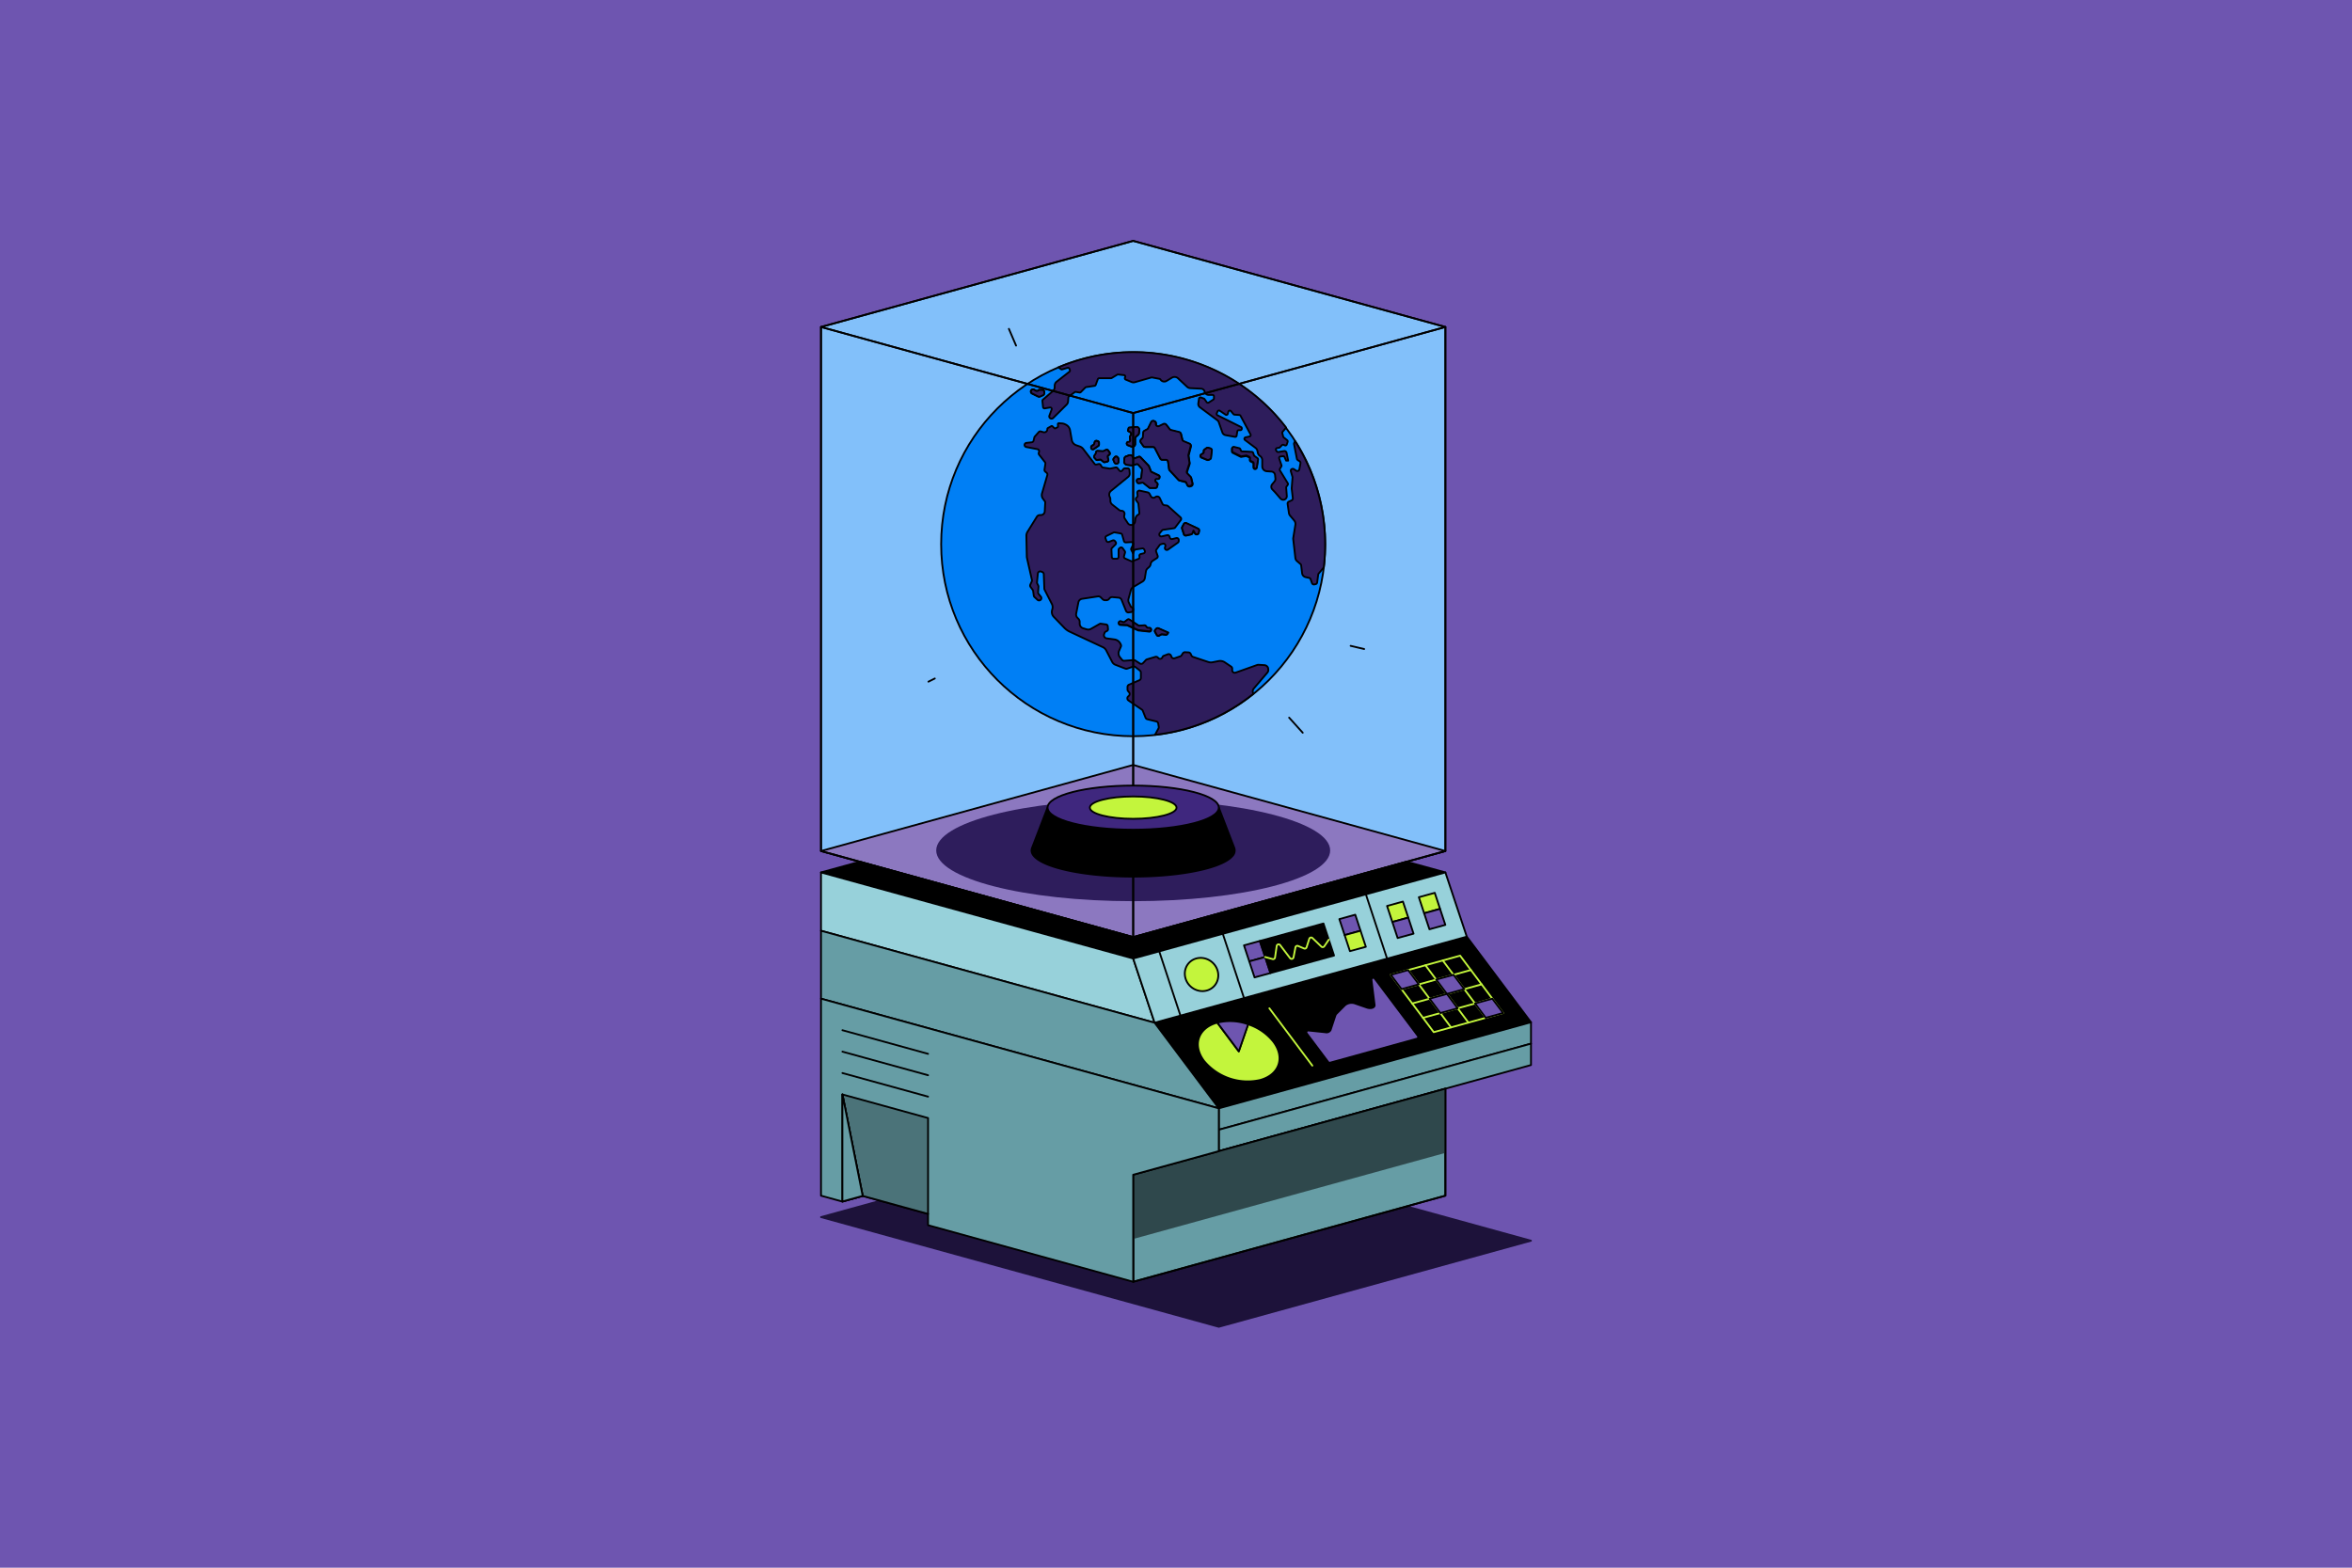 <svg id="Layer_1" data-name="Layer 1" xmlns="http://www.w3.org/2000/svg" viewBox="0 0 600 400"><defs><style>.cls-1,.cls-16,.cls-18{fill:#6e55b0;}.cls-2{fill:#82c0fa;}.cls-10,.cls-11,.cls-13,.cls-14,.cls-15,.cls-16,.cls-2,.cls-4,.cls-6,.cls-7,.cls-8,.cls-9{stroke:#000;}.cls-10,.cls-11,.cls-13,.cls-14,.cls-15,.cls-16,.cls-17,.cls-18,.cls-2,.cls-3,.cls-4,.cls-6,.cls-7,.cls-8,.cls-9{stroke-linecap:round;stroke-linejoin:round;stroke-width:0.46px;}.cls-3{fill:#1d123a;stroke:#1d123a;}.cls-4{fill:#8c78c0;}.cls-5,.cls-7{fill:#2e1d5c;}.cls-6{fill:#007ff5;}.cls-17,.cls-9{fill:none;}.cls-10{fill:#97d1da;}.cls-11{fill:#669da5;}.cls-12{fill:#2f484c;}.cls-13{fill:#3f277e;}.cls-14{fill:#c3f53c;}.cls-15{fill:#4b7379;}.cls-17{stroke:#c3f53c;}.cls-18{stroke:#6e55b0;}</style></defs><rect class="cls-1" width="600" height="400"/><polygon class="cls-2" points="289.08 61.46 209.44 83.43 209.44 217.14 289.08 239.11 368.72 217.14 368.72 83.43 289.08 61.46"/><polygon class="cls-3" points="289.08 288.58 209.44 310.55 310.92 338.54 390.56 316.57 289.08 288.58"/><polygon class="cls-4" points="289.08 239.11 209.44 217.14 289.08 195.18 368.72 217.14 289.08 239.11"/><ellipse class="cls-5" cx="289.08" cy="216.99" rx="50.25" ry="12.95"/><circle class="cls-6" cx="289.08" cy="138.86" r="48.99"/><path class="cls-7" d="M270.89,94.27l1.45-.42a.4.4,0,0,1,.46.22l.13.32a.39.39,0,0,1-.12.45l-3.26,2.55a1.33,1.33,0,0,0-.5,1v.38a1.29,1.29,0,0,1-.45,1l-2.55,2.2a.4.4,0,0,0-.13.33l.16,1.56a.38.38,0,0,0,.44.34l1.34-.23a.39.39,0,0,1,.42.51l-.58,1.56a.57.57,0,0,0,.38.76.59.59,0,0,0,.58-.14l3.43-3.41a1.26,1.26,0,0,0,.38-.83l.08-1a.36.36,0,0,1,.15-.28l1.47-1.08a.37.37,0,0,1,.29-.06l.92.15a.37.37,0,0,0,.33-.1l1.16-1.17a.46.46,0,0,1,.22-.11l2.13-.32a.37.37,0,0,0,.3-.24l.54-1.46a.39.39,0,0,1,.36-.25h3a.36.36,0,0,0,.2-.06l1.38-.83a.35.35,0,0,1,.24-.06l1.49.17a.37.37,0,0,1,.27.58.38.38,0,0,0,.18.56l1.48.61a1.24,1.24,0,0,0,.85.05l4.22-1.21a.37.37,0,0,1,.18,0l1.88.36a.32.32,0,0,1,.25.17,1.14,1.14,0,0,0,1.55.36l1.37-.83a1.3,1.3,0,0,1,1.56.16l2.31,2.16a1.27,1.27,0,0,0,.82.35l2.77.14a.93.93,0,0,1,.84.62l.12.34a1,1,0,0,0,.88.62l1.05,0a.37.37,0,0,1,.37.38v.5a.37.37,0,0,1-.17.32l-1.17.75a.38.38,0,0,1-.51-.1l-.56-.79a.3.3,0,0,0-.18-.13l-.72-.27a.37.37,0,0,0-.5.3l-.18,1.2a1.06,1.06,0,0,0,.41,1l4.44,3.3a1.08,1.08,0,0,1,.37.5l.92,2.62a1.07,1.07,0,0,0,.81.69l2.39.44a.38.38,0,0,0,.44-.32l.17-1.07a.38.38,0,0,1,.4-.32l.36,0a.37.37,0,0,0,.39-.33l0-.09a.39.39,0,0,0-.21-.39l-6-3a.38.38,0,0,1-.18-.49l.21-.49a.38.38,0,0,1,.56-.17l1.47,1a.37.37,0,0,0,.57-.22l.15-.54a.38.38,0,0,1,.66-.14l.63.76a.4.4,0,0,0,.26.14l1.25.09a.38.38,0,0,1,.3.2l2.55,4.73a.38.38,0,0,1-.26.55l-1,.22a.38.38,0,0,0-.15.68l2.67,2a1.27,1.27,0,0,1,.5.78l.1.48a1.29,1.29,0,0,0,.55.81h0a1.29,1.29,0,0,1,.58,1.07V119a1.25,1.25,0,0,0,1.17,1.24l1.1.08a1,1,0,0,1,1,.93l.09.84a1,1,0,0,1-.23.76l-.62.75a1,1,0,0,0,.05,1.26l.69.72,1.42,1.64a.92.92,0,0,0,1.6-.67l-.16-2.13a.32.32,0,0,1,.07-.25l.33-.46a.38.38,0,0,0,0-.42l-2-3.27a.41.41,0,0,1,0-.4l.38-.64a.36.36,0,0,0,0-.32l-.56-1.68a.38.38,0,0,1,.31-.5l.66-.07a.36.36,0,0,1,.38.22l.42.9.52,0-.41-2a.56.56,0,0,0-.65-.44l-1.46.24a.4.4,0,0,1-.37-.15l-.19-.27a.38.38,0,0,1,.25-.59l.51-.08a.36.36,0,0,0,.21-.11l.53-.55a.39.39,0,0,1,.44-.07l.26.12a.37.37,0,0,0,.52-.22l.22-.67a.39.39,0,0,0-.12-.42l-.88-.71a.39.39,0,0,1-.13-.2l-.23-.9a.38.38,0,0,1,.08-.34l.9-1.06a49,49,0,0,0-58.08-15.38l.63.46A.39.39,0,0,0,270.89,94.27Z"/><path class="cls-7" d="M319.82,175.71l3.48-4.08a1.07,1.07,0,0,0,.21-1l0-.14a1.07,1.07,0,0,0-1-.78l-1.41-.09a1.07,1.07,0,0,0-.43.06l-5.46,1.94a.65.65,0,0,1-.87-.67l0-.28a.65.65,0,0,0-.29-.6L312.46,169a2.14,2.14,0,0,0-1.63-.32l-1.47.29a2.09,2.09,0,0,1-1.11-.06l-3.93-1.31a.66.66,0,0,1-.38-.35l-.19-.41a.66.66,0,0,0-.55-.38l-.88-.05a.65.65,0,0,0-.58.3l-.32.49a.7.7,0,0,1-.33.26l-1.43.49a.65.65,0,0,1-.82-.38l-.1-.26a.65.65,0,0,0-.84-.37l-1,.38a.63.63,0,0,0-.36.34l0,.06a.65.65,0,0,1-1.11.12.65.65,0,0,0-.7-.24l-2.12.63a.75.75,0,0,0-.3.18l-.71.77a.64.64,0,0,1-.83.1l-1.16-.75a.64.64,0,0,0-.4-.11l-2.42.18a.65.65,0,0,1-.55-.24l-.55-.68a1.53,1.53,0,0,1-.22-1.59l.46-1.06a.62.62,0,0,0,0-.55l-.13-.27a2,2,0,0,0-1.49-1.06l-2-.27a.81.81,0,0,1-.64-1.1l.14-.36a.49.49,0,0,1,.24-.25l.34-.18a.49.49,0,0,0,.27-.47l-.07-.75a.5.5,0,0,0-.41-.44l-1.34-.19a.47.47,0,0,0-.31.05l-2.2,1.25a1.42,1.42,0,0,1-1.14.13l-.89-.27a1.22,1.22,0,0,1-.87-1.16v-.42a1.18,1.18,0,0,0-.35-.86l-.21-.21a1.21,1.21,0,0,1-.33-1.1l.56-2.85a1.14,1.14,0,0,1,.94-.91l4-.61a.89.89,0,0,1,.78.25l.45.45a.9.9,0,0,0,.6.27l.32,0a.92.92,0,0,0,.79-.4.9.9,0,0,1,.84-.39l1.55.14a.88.88,0,0,1,.75.57l1.13,2.8a.64.64,0,0,0,.68.39l.63-.09a.66.66,0,0,0,.48-.36.62.62,0,0,0-.32-.85l0,0a.61.61,0,0,1-.32-.31l-.44-.92a1.36,1.36,0,0,1-.08-.91l.61-2.26a1.27,1.27,0,0,1,.58-.76l2.38-1.41a1.3,1.3,0,0,0,.61-.9l.27-1.7a1.27,1.27,0,0,1,.43-.77l.33-.29a1.26,1.26,0,0,0,.44-.78,1.24,1.24,0,0,1,.58-.89l1-.65a.5.5,0,0,0,.21-.6l-.39-1.1a.53.53,0,0,1,.07-.47l.82-1.15a.51.51,0,0,1,.28-.2l.55-.16a.52.52,0,0,1,.63.66l-.09.27a.53.53,0,0,0,0,.35l0,0a.51.51,0,0,0,.77.22l2.52-1.78a.53.53,0,0,0,.22-.46l0-.25a.51.51,0,0,0-.64-.45l-1,.25a.51.51,0,0,1-.62-.34l-.1-.31a.53.53,0,0,0-.6-.34l-1.37.31a.51.51,0,0,1-.51-.83l.56-.67a.52.52,0,0,1,.32-.18l2.73-.4a.5.5,0,0,0,.33-.2l1.42-1.87a.53.53,0,0,0-.06-.7L298,129.16a.7.7,0,0,0-.43-.19l-.45-.05a.77.77,0,0,1-.6-.43l-.65-1.39a.75.75,0,0,0-1.15-.26.75.75,0,0,1-1.14-.24l-.31-.58a.76.76,0,0,0-.5-.39l-2-.44a.54.54,0,0,0-.65.59l.08.63a.54.54,0,0,1-.22.51.53.53,0,0,0-.13.75l.47.65a.58.58,0,0,1,.09.26l.24,2.29a.41.41,0,0,1-.23.42,1.4,1.4,0,0,0-.77,1.08l-.1.71a1,1,0,0,1-.89.86,1,1,0,0,1-.95-.45l-.77-1.17a1,1,0,0,1-.14-.76l.06-.3a.78.78,0,0,0-.62-.93l-.26,0a1.34,1.34,0,0,1-.53-.24l-1.72-1.35a1.23,1.23,0,0,1-.47-.94v-.46a1.33,1.33,0,0,0-.15-.55,1.23,1.23,0,0,1,.3-1.53l4.39-3.58a1.08,1.08,0,0,0,.39-.93l-.07-.85a.44.44,0,0,0-.41-.4l-.74,0a.41.41,0,0,0-.35.15l-.37.43a.42.42,0,0,1-.66,0l-.56-.67a.42.42,0,0,0-.42-.14l-1.37.29a.29.29,0,0,1-.16,0l-1.71-.27a.46.46,0,0,1-.3-.19l-.32-.51a.45.45,0,0,0-.46-.2l-.61.13a.42.42,0,0,1-.44-.16l-2.91-3.8a1.86,1.86,0,0,0-.92-.66l-.84-.29a1.72,1.72,0,0,1-1.16-1.36l-.43-2.45a2,2,0,0,0-1.06-1.44l-.21-.1a2,2,0,0,0-.75-.22l-.82-.06a.26.26,0,0,0-.28.28l.05.51a.25.25,0,0,1-.14.25l-.48.24a.27.27,0,0,1-.3,0l-.53-.51a.26.26,0,0,0-.31,0l-.84.47a.28.28,0,0,0-.13.25.79.79,0,0,1-1,.81l-.63-.19a.52.52,0,0,0-.56.15l-1,1.13a.56.56,0,0,0-.13.24l-.19.82a.56.56,0,0,1-.46.42l-1.36.15a.54.54,0,0,0-.48.55.54.54,0,0,0,.44.51l2.84.55a.55.55,0,0,1,.42.68l-.08.25a.57.57,0,0,0,.1.49l1.48,1.89a.56.56,0,0,1,.11.41l-.23,1.5a.54.54,0,0,0,.17.48l.4.35a.56.56,0,0,1,.16.56l-1.36,4.67a1.57,1.57,0,0,0,.26,1.39l.45.61a.52.52,0,0,1,.11.36l-.12,2.17a1,1,0,0,1-1,1h-.26a.91.91,0,0,0-.76.44l-2.38,3.83a1.91,1.91,0,0,0-.29,1.06l.11,5.27a1.74,1.74,0,0,0,.05.39l1.24,5.5a.55.55,0,0,1,0,.38l-.39.87a.59.59,0,0,0,.05.59l.56.78a.64.64,0,0,1,.1.26l.17,1.2a.59.59,0,0,0,.18.35l.74.68a.59.59,0,0,0,.86-.81l-.55-.67a.64.64,0,0,1-.13-.42l.1-1.42a.71.71,0,0,0-.07-.32l-.24-.47a.54.54,0,0,1-.07-.33l.22-2.25a.6.6,0,0,1,.8-.5l.32.12a.61.61,0,0,1,.39.54l.14,3.72a.5.5,0,0,0,.06.24l1.86,3.65a1.78,1.78,0,0,1,.14,1.26l-.09.33a1.78,1.78,0,0,0,.43,1.69l2.72,2.83a4.69,4.69,0,0,0,1.42,1l8.39,3.92a1.85,1.85,0,0,1,.86.82l1.52,2.94a1.58,1.58,0,0,0,.79.72l2.59,1a.66.66,0,0,0,.46,0l1.48-.52a.64.64,0,0,1,.61.11l1.14.9a.69.69,0,0,1,.25.53l0,1.36a.64.64,0,0,1-.37.56L288,174.7a.64.64,0,0,0-.37.61l0,.66a.67.67,0,0,0,.15.38l.26.3a.66.66,0,0,1-.08.91l-.17.15a.65.65,0,0,0,.06,1l3.44,2.35a.64.64,0,0,1,.24.3l.7,1.76a.65.65,0,0,0,.45.4l2.29.56a.64.64,0,0,1,.49.52l.14.85a.64.64,0,0,1-.07.41l-.88,1.63A48.73,48.73,0,0,0,319.77,177,1.08,1.08,0,0,1,319.82,175.71Zm-37.58-38.94,1.88-.92a.42.42,0,0,1,.29,0l1.48.26a.48.48,0,0,1,.37.33l.46,1.62a.48.48,0,0,0,.49.34l1.38-.08a.47.47,0,0,1,.46.67l-.45.92a.5.5,0,0,0,0,.43l.45.84.27-.68a.45.45,0,0,1,.36-.29l1.7-.27a.46.46,0,0,1,.51.27l.15.33a.47.47,0,0,1-.32.65l-.7.17a.47.47,0,0,0-.33.63.49.49,0,0,1-.27.6l-1.5.59a.45.45,0,0,1-.36,0l-1.56-.69a.48.48,0,0,1-.27-.55L287,141a.49.49,0,0,0-.08-.39l-.53-.74a.48.48,0,0,0-.69-.09l-.18.16a.46.46,0,0,0-.17.35l0,1.81a.47.47,0,0,1-.46.46l-.79,0a.48.48,0,0,1-.48-.45l-.09-1.94a.43.43,0,0,1,.14-.35l.92-.92a.49.49,0,0,0,0-.63l-.18-.23a.5.5,0,0,0-.55-.15l-1,.38a.48.48,0,0,1-.62-.29l-.24-.69A.49.49,0,0,1,282.24,136.77Z"/><path class="cls-7" d="M330.11,113.33l.73,3.73a.55.55,0,0,0,.24.34l.43.28a.51.51,0,0,1,.24.54l-.28,1.52a.53.53,0,0,1-.82.35l-.57-.38a.54.54,0,0,0-.77.2.61.61,0,0,0,0,.4l.41,1.4a.41.41,0,0,1,0,.19l-.2,2.59a2.44,2.44,0,0,0,0,.27l.28,2.36a.54.54,0,0,1-.31.55l-.71.32a.55.55,0,0,0-.31.56l.33,2.32a1.36,1.36,0,0,0,.33.73l1,1.18a1.37,1.37,0,0,1,.32,1.13l-.54,3.35a1.22,1.22,0,0,0,0,.38l.54,4.75a1.21,1.21,0,0,0,.4.75l.9.78a.52.52,0,0,1,.18.34l.24,2a1.17,1.17,0,0,0,.91,1l.86.19a.54.54,0,0,1,.39.33l.36,1a.52.52,0,0,0,.6.34l.29-.06a.52.52,0,0,0,.43-.45l.27-2a.47.47,0,0,1,.12-.27l1.3-1.58a49.08,49.08,0,0,0-7.33-32.21l-.23.5A.63.63,0,0,0,330.11,113.33Z"/><path class="cls-7" d="M265.29,101.16a.55.55,0,0,1-.47,0l-1.57-.77a.55.55,0,0,1-.21-.79.54.54,0,0,1,.73-.18l.44.25a.54.54,0,0,0,.64-.07l0,0a.56.56,0,0,1,.41-.14l.59,0a.54.54,0,0,1,.5.51l0,.29a.57.57,0,0,1-.32.53Zm13.11,13.19,0-.1a.43.43,0,0,1,.18-.54l.36-.22a.39.39,0,0,0,.2-.25l.14-.47a.43.43,0,0,1,.53-.3l.25.07a.45.45,0,0,1,.31.41v.44a.42.42,0,0,1-.18.37l-1.11.77A.44.44,0,0,1,278.4,114.35Zm4.57,1.7-.23.19a.43.43,0,0,0-.15.44l.16.6a.43.43,0,0,1-.32.53l-.57.13a.41.41,0,0,1-.37-.09l-.55-.47a.42.42,0,0,0-.36-.09l-.58.1a.41.41,0,0,1-.4-.14l-.39-.44a.44.44,0,0,1,0-.52l.33-.51a.36.36,0,0,0,.07-.17l0-.16a.42.42,0,0,1,.46-.37l1.15.08a.37.37,0,0,0,.23,0l.71-.34a.42.42,0,0,1,.54.13l.39.55A.44.44,0,0,1,283,116.05Zm2,2.21-.18,0a.43.43,0,0,1-.46-.26l-.26-.6a.44.44,0,0,1,.07-.45l.26-.32a.43.43,0,0,1,.67,0l.14.17a.38.38,0,0,1,.09.25l0,.73A.43.43,0,0,1,285,118.26Zm8.68,42.53a.43.43,0,0,1-.48.38l-2.63-.29a.31.31,0,0,1-.13,0l-2.87-1.33a.29.29,0,0,0-.16,0l-1.54-.08a.44.44,0,1,1,.19-.84l.44.18a.42.42,0,0,0,.42-.05l.77-.58a.44.44,0,0,1,.49,0l2.26,1.49a.52.52,0,0,0,.27.07l1.26-.1a.43.43,0,0,1,.38.17l.24.31a.4.4,0,0,0,.38.16l.25,0a.43.43,0,0,1,.47.48Zm4.13,1a.43.43,0,0,1-.42.19l-.89-.11a.47.47,0,0,0-.26.05l-.53.29a.43.43,0,0,1-.58-.17l-.44-.78a.42.42,0,0,1,.05-.5l.29-.32a.46.46,0,0,1,.5-.1l2.5,1.11Zm-10-49,.19,0a.42.42,0,0,0,.35-.47l-.09-.73a.49.49,0,0,1,.13-.36h0a.61.61,0,0,0-.13-1l-.39-.22a.16.16,0,0,1-.08-.2l.17-.56a.17.17,0,0,1,.15-.12l1.78-.16a.72.72,0,0,1,.78.78l-.08.77a.73.73,0,0,1-.25.48l-.46.38a.72.72,0,0,0-.26.53l0,1.4a.72.72,0,0,1-1,.64l-.86-.33a.45.45,0,0,1-.27-.41A.43.43,0,0,1,287.79,112.75Zm8,9.07,0,.07a.42.42,0,0,1-.52.26.42.42,0,0,0-.42.7l.36.36a.47.47,0,0,1,.11.41l-.14.52a.43.43,0,0,1-.39.31l-1.3,0a.37.37,0,0,1-.28-.09l-1.47-1.18a.47.47,0,0,0-.33-.09l-.84.14a.43.43,0,0,1-.47-.3l-.07-.23a.42.42,0,0,1,.35-.53l.43-.06a.4.4,0,0,0,.36-.36l.22-1.94a.41.41,0,0,0-.11-.32l-.9-1a.41.41,0,0,0-.43-.12l-1,.31a.83.83,0,0,1-.35,0l-1.08-.14a.85.85,0,0,1-.72-.68l.05-.87a.68.68,0,0,1,.55-.62.63.63,0,0,0,.22-.07l.28-.13a.86.86,0,0,1,1.15.41l0,.07a.41.41,0,0,0,.53.21l.92-.35a.41.41,0,0,1,.45.1l2.08,2.16a.39.39,0,0,1,.08.14l.5,1.26a.5.5,0,0,0,.21.22l1.78.85A.42.42,0,0,1,295.78,121.82Zm5.17.76a.55.55,0,0,1-.3-.16L298.38,120a.5.5,0,0,1-.14-.31l-.26-1.88a.56.56,0,0,0-.54-.5l-.95,0A.58.58,0,0,1,296,117l-1.33-2.62a.57.57,0,0,0-.5-.31l-2,0a.54.54,0,0,1-.45-.24l-.64-.91a.58.58,0,0,1,.07-.74l.3-.29a.58.58,0,0,0,.17-.37l.09-1.11a.55.55,0,0,1,.3-.46l.71-.38a.6.6,0,0,0,.24-.26l.76-1.56a.57.57,0,0,1,.75-.27l.12.05a.57.57,0,0,1,.33.52v.28a.6.6,0,0,0,.18.42.58.58,0,0,0,.64.1l1.12-.54a.59.59,0,0,1,.7.17l.9,1.15a.6.6,0,0,0,.31.21l2.11.52a.6.6,0,0,1,.42.41l.37,1.53a.59.59,0,0,0,.33.39l1.48.62a.56.56,0,0,1,.33.68l-.58,2.22a.49.49,0,0,0,0,.24l.26,1.66a.5.5,0,0,1,0,.27l-.65,2a.55.55,0,0,0,.13.57l.8.82a.51.51,0,0,1,.14.26l.33,1.36a.57.57,0,0,1-.41.68l-.24.07a.58.58,0,0,1-.68-.34l-.19-.46a.55.55,0,0,0-.41-.34Zm4.93,12.86-.11.5a.57.57,0,0,1-.19.29.52.52,0,0,1-.76-.16l-.39-.69-.25.63a.48.48,0,0,1-.37.32l-1.22.28a.52.52,0,0,1-.6-.35l-.44-1.36a.56.56,0,0,1,0-.4l.42-.79a.5.5,0,0,1,.67-.23l2.93,1.38A.5.5,0,0,1,305.88,135.44Zm3-18.65a.45.45,0,0,1-.25.35l-.34.17a.46.46,0,0,1-.38,0l-1.42-.59a.43.43,0,0,1-.27-.37.45.45,0,0,1,.22-.44l.38-.22a.48.48,0,0,0,.22-.36l0-.3a.49.49,0,0,1,.19-.33l.55-.4a.47.47,0,0,1,.4-.06l.56.16a.48.48,0,0,1,.33.49Zm12,.59-.3,1.93a.41.41,0,0,1-.53.33.42.42,0,0,1-.28-.39v-.93a.4.4,0,0,0-.25-.37l-.44-.21a.42.42,0,0,1-.23-.5l0-.09a.41.41,0,0,0-.21-.49l-.65-.31a.4.4,0,0,0-.24,0l-1,.17a.39.39,0,0,1-.26,0l-2-1a.42.42,0,0,1-.22-.35l0-.61a.42.42,0,0,1,.51-.42l1.29.32a.46.46,0,0,1,.28.23l.15.36a.4.4,0,0,0,.36.24l2.4.11a.42.42,0,0,1,.38.28l.18.58a.46.46,0,0,0,.13.18l.79.68A.4.4,0,0,1,320.91,117.38Z"/><path class="cls-7" d="M287.72,113.58l.86.33a.72.72,0,0,0,1-.64l0-1.4a.72.72,0,0,1,.26-.53l.46-.38a.73.73,0,0,0,.25-.48l.08-.77a.72.72,0,0,0-.78-.78l-1.78.16a.17.17,0,0,0-.15.12l-.17.56a.16.16,0,0,0,.08.2l.39.22a.61.61,0,0,1,.13,1h0a.49.49,0,0,0-.13.36l.09.73a.42.42,0,0,1-.35.47l-.19,0a.43.43,0,0,0-.34.42A.45.45,0,0,0,287.72,113.58Z"/><path class="cls-7" d="M302.65,123.2l.19.46a.58.58,0,0,0,.68.34l.24-.07a.57.57,0,0,0,.41-.68l-.33-1.36a.51.51,0,0,0-.14-.26l-.8-.82a.55.55,0,0,1-.13-.57l.65-2a.5.5,0,0,0,0-.27l-.26-1.66a.49.49,0,0,1,0-.24l.58-2.22a.56.56,0,0,0-.33-.68l-1.48-.62a.59.59,0,0,1-.33-.39l-.37-1.53a.6.6,0,0,0-.42-.41l-2.11-.52a.6.6,0,0,1-.31-.21l-.9-1.15a.59.59,0,0,0-.7-.17l-1.12.54a.58.58,0,0,1-.64-.1.6.6,0,0,1-.18-.42V108a.57.57,0,0,0-.33-.52l-.12-.05a.57.57,0,0,0-.75.27l-.76,1.56a.6.6,0,0,1-.24.26l-.71.38a.55.55,0,0,0-.3.46l-.09,1.11a.58.58,0,0,1-.17.37l-.3.29a.58.58,0,0,0-.07.74l.64.91a.54.54,0,0,0,.45.24l2,0a.57.57,0,0,1,.5.31L296,117a.58.58,0,0,0,.49.31l.95,0a.56.56,0,0,1,.54.5l.26,1.88a.5.5,0,0,0,.14.31l2.27,2.44a.55.55,0,0,0,.3.16l1.29.28A.55.55,0,0,1,302.65,123.2Z"/><path class="cls-7" d="M308.8,114.41l-.56-.16a.47.47,0,0,0-.4.06l-.55.4a.49.49,0,0,0-.19.33l0,.3a.48.48,0,0,1-.22.36l-.38.22a.45.45,0,0,0-.22.44.43.43,0,0,0,.27.37l1.42.59a.46.46,0,0,0,.38,0l.34-.17a.45.45,0,0,0,.25-.35l.21-1.89A.48.48,0,0,0,308.8,114.41Z"/><path class="cls-7" d="M320,116.33a.46.46,0,0,1-.13-.18l-.18-.58a.42.42,0,0,0-.38-.28l-2.4-.11a.4.4,0,0,1-.36-.24l-.15-.36a.46.46,0,0,0-.28-.23l-1.29-.32a.42.42,0,0,0-.51.42l0,.61a.42.42,0,0,0,.22.35l2,1a.39.39,0,0,0,.26,0l1-.17a.4.4,0,0,1,.24,0l.65.31a.41.41,0,0,1,.21.49l0,.09a.42.42,0,0,0,.23.5l.44.21a.4.4,0,0,1,.25.37v.93a.42.42,0,0,0,.28.39.41.41,0,0,0,.53-.33l.3-1.93a.4.4,0,0,0-.14-.37Z"/><path class="cls-7" d="M280.34,113.39V113a.45.45,0,0,0-.31-.41l-.25-.07a.43.43,0,0,0-.53.3l-.14.47a.39.39,0,0,1-.2.25l-.36.22a.43.43,0,0,0-.18.54l0,.1a.44.44,0,0,0,.65.18l1.11-.77A.42.42,0,0,0,280.34,113.39Z"/><path class="cls-7" d="M282.67,114.91a.42.42,0,0,0-.54-.13l-.71.34a.37.37,0,0,1-.23,0l-1.15-.08a.42.42,0,0,0-.46.37l0,.16a.36.36,0,0,1-.07.17l-.33.51a.44.44,0,0,0,0,.52l.39.44a.41.41,0,0,0,.4.14l.58-.1a.42.42,0,0,1,.36.09l.55.47a.41.41,0,0,0,.37.09l.57-.13a.43.43,0,0,0,.32-.53l-.16-.6a.43.43,0,0,1,.15-.44l.23-.19a.44.44,0,0,0,.09-.59Z"/><path class="cls-7" d="M285.19,116.83l-.14-.17a.43.43,0,0,0-.67,0l-.26.32a.44.44,0,0,0-.07.45l.26.6a.43.43,0,0,0,.46.26l.18,0a.43.43,0,0,0,.37-.45l0-.73A.38.38,0,0,0,285.19,116.83Z"/><path class="cls-7" d="M295.57,121.3l-1.78-.85a.5.5,0,0,1-.21-.22l-.5-1.26a.39.39,0,0,0-.08-.14l-2.08-2.16a.41.41,0,0,0-.45-.1l-.92.35a.41.41,0,0,1-.53-.21l0-.07a.86.86,0,0,0-1.15-.41l-.28.13a.63.63,0,0,1-.22.07.68.68,0,0,0-.55.62l-.05.87a.85.85,0,0,0,.72.68l1.08.14a.83.83,0,0,0,.35,0l1-.31a.41.41,0,0,1,.43.12l.9,1a.41.41,0,0,1,.11.32l-.22,1.94a.4.4,0,0,1-.36.36l-.43.06a.42.42,0,0,0-.35.53l.07.23a.43.43,0,0,0,.47.3l.84-.14a.47.47,0,0,1,.33.09l1.47,1.18a.37.37,0,0,0,.28.09l1.3,0a.43.43,0,0,0,.39-.31l.14-.52a.47.47,0,0,0-.11-.41l-.36-.36a.42.42,0,0,1,.42-.7.42.42,0,0,0,.52-.26l0-.07A.42.42,0,0,0,295.57,121.3Z"/><path class="cls-7" d="M305.6,134.86l-2.93-1.38a.5.5,0,0,0-.67.23l-.42.79a.56.56,0,0,0,0,.4l.44,1.36a.52.52,0,0,0,.6.35l1.22-.28a.48.48,0,0,0,.37-.32l.25-.63.39.69a.52.52,0,0,0,.76.16.57.57,0,0,0,.19-.29l.11-.5A.5.5,0,0,0,305.6,134.86Z"/><path class="cls-7" d="M293.17,160.18l-.25,0a.4.4,0,0,1-.38-.16l-.24-.31a.43.43,0,0,0-.38-.17l-1.26.1a.52.52,0,0,1-.27-.07l-2.26-1.49a.44.44,0,0,0-.49,0l-.77.58a.42.42,0,0,1-.42.05l-.44-.18a.44.44,0,1,0-.19.84l1.54.08a.29.29,0,0,1,.16,0l2.87,1.33a.31.31,0,0,0,.13,0l2.63.29a.43.43,0,0,0,.48-.38v-.13A.43.43,0,0,0,293.17,160.18Z"/><path class="cls-7" d="M295,160.39l-.29.32a.42.42,0,0,0-.05.5l.44.78a.43.43,0,0,0,.58.17l.53-.29a.47.47,0,0,1,.26-.05l.89.11a.43.43,0,0,0,.42-.19l.22-.34-2.5-1.11A.46.46,0,0,0,295,160.39Z"/><path class="cls-7" d="M266.4,100.28l0-.29a.54.54,0,0,0-.5-.51l-.59,0a.56.56,0,0,0-.41.14l0,0a.54.54,0,0,1-.64.07l-.44-.25a.54.54,0,0,0-.73.18.55.55,0,0,0,.21.79l1.57.77a.55.55,0,0,0,.47,0l.79-.35A.57.57,0,0,0,266.4,100.28Z"/><polygon class="cls-8" points="289.08 244.57 209.44 222.6 219.34 219.87 289.08 239.11 358.82 219.87 368.72 222.6 289.08 244.57"/><polygon class="cls-9" points="368.72 83.43 368.72 217.14 289.08 239.11 289.08 105.39 368.72 83.43"/><polygon class="cls-9" points="289.08 105.39 209.44 83.43 289.08 61.46 368.72 83.43 289.08 105.39"/><polygon class="cls-9" points="209.44 83.43 209.44 217.14 289.08 239.11 289.08 105.39 209.44 83.43"/><polygon class="cls-10" points="209.44 237.48 209.44 222.6 289.08 244.57 294.54 260.95 209.44 237.48"/><polygon class="cls-8" points="294.54 260.95 310.92 282.8 390.56 260.83 374.18 238.99 294.54 260.95"/><polygon class="cls-10" points="294.54 260.95 289.08 244.57 368.72 222.6 374.18 238.99 294.54 260.95"/><polygon class="cls-11" points="310.92 282.8 310.92 288.26 390.56 266.29 390.56 260.83 310.92 282.8"/><polygon class="cls-11" points="310.92 293.72 390.56 271.75 390.56 266.29 310.92 288.26 310.92 293.72"/><polygon class="cls-11" points="289.08 327.05 368.72 305.08 368.72 277.78 310.92 293.72 289.08 299.74 289.08 327.05"/><polygon class="cls-12" points="310.92 293.72 289.08 299.74 289.08 316.13 368.72 294.16 368.72 277.78 310.92 293.72"/><polygon class="cls-9" points="289.08 327.05 368.72 305.08 368.72 277.78 310.92 293.72 289.08 299.74 289.08 327.05"/><polygon class="cls-11" points="310.92 282.8 209.44 254.81 209.44 237.48 294.54 260.95 310.92 282.8"/><polygon class="cls-11" points="209.44 305.08 214.9 306.59 220.07 305.14 236.75 309.73 236.75 312.61 289.08 327.05 289.08 299.74 310.92 293.72 310.92 282.8 209.44 254.81 209.44 305.08"/><path class="cls-9" d="M259.2,88.18l-1.83-4.27"/><path class="cls-9" d="M238.47,173.12l-1.62.81"/><path class="cls-9" d="M344.55,164.79l3.45.81"/><path class="cls-9" d="M328.86,183.11l3.47,3.85"/><path class="cls-8" d="M314.84,216.27h0l-3.92-10.2H267.23l-3.92,10.2h0c-1.44,3.34,7.12,6.5,20.17,7.25,14,.79,27.81-1.48,30.9-5.09A2,2,0,0,0,314.84,216.27Z"/><ellipse class="cls-13" cx="289.08" cy="206.07" rx="21.84" ry="5.63"/><ellipse class="cls-14" cx="289.08" cy="206.07" rx="11.06" ry="2.85"/><polygon class="cls-15" points="220.07 305.14 214.9 279.25 236.75 285.27 236.75 309.73 220.07 305.14"/><polygon class="cls-11" points="214.9 279.25 214.9 306.59 220.07 305.14 214.9 279.25"/><polygon class="cls-11" points="214.9 306.56 220.07 305.14 214.9 279.25 214.9 306.56"/><path class="cls-14" d="M316,268.25l-5.48-7.32c-4.89,1.35-6.4,5.72-3.37,9.76a14.46,14.46,0,0,0,14.33,4.87c4.88-1.35,6.39-5.71,3.37-9.75a13.6,13.6,0,0,0-6.47-4.46Z"/><path class="cls-16" d="M318.41,261.35a13.69,13.69,0,0,0-7.86-.42l5.48,7.32Z"/><line class="cls-17" x1="334.78" y1="271.9" x2="323.82" y2="257.27"/><path class="cls-18" d="M361.32,264.58l-11-14.63.8,6.41c.13,1.05-1.17,1.64-2.55,1.17l-2.9-1a2.25,2.25,0,0,0-2.24.29l-2.09,2.09a1,1,0,0,0-.26.4L339.86,263a1.65,1.65,0,0,1-1.84.84l-4.3-.45,5.48,7.31Z"/><polygon class="cls-17" points="383.44 258.47 365.75 263.36 354.79 248.73 372.48 243.84 383.44 258.47"/><line class="cls-17" x1="357.53" y1="252.38" x2="375.22" y2="247.5"/><line class="cls-17" x1="360.27" y1="256.04" x2="377.96" y2="251.16"/><line class="cls-17" x1="363.01" y1="259.7" x2="380.7" y2="254.82"/><line class="cls-17" x1="368.06" y1="245.07" x2="379.02" y2="259.69"/><line class="cls-17" x1="363.63" y1="246.29" x2="374.59" y2="260.91"/><line class="cls-17" x1="359.21" y1="247.51" x2="370.17" y2="262.14"/><polygon class="cls-16" points="383.44 258.47 379.02 259.69 376.28 256.04 380.7 254.82 383.44 258.47"/><polygon class="cls-16" points="373.54 252.38 369.11 253.6 366.37 249.94 370.8 248.72 373.54 252.38"/><polygon class="cls-16" points="371.85 257.26 367.43 258.48 364.69 254.82 369.11 253.6 371.85 257.26"/><polygon class="cls-16" points="361.95 251.16 357.53 252.38 354.79 248.73 359.21 247.51 361.95 251.16"/><path class="cls-10" d="M317.35,254.66l-5.41-16.4m-16.22,4.47,5.41,16.4"/><ellipse class="cls-14" cx="306.52" cy="248.65" rx="4.14" ry="4.37" transform="translate(-82.39 315.97) rotate(-48.87)"/><polygon class="cls-16" points="321.39 240.09 317.34 241.21 318.69 245.3 322.75 244.18 321.39 240.09"/><polygon class="cls-16" points="318.69 245.3 320.04 249.39 324.1 248.28 322.75 244.18 318.69 245.3"/><polygon class="cls-16" points="345.73 233.39 341.67 234.51 343.02 238.6 347.08 237.48 345.73 233.39"/><polygon class="cls-14" points="343.02 238.6 344.37 242.69 348.43 241.58 347.08 237.48 343.02 238.6"/><polygon class="cls-14" points="357.89 230.04 353.84 231.16 355.19 235.25 359.25 234.13 357.89 230.04"/><polygon class="cls-16" points="355.19 235.25 356.54 239.34 360.6 238.23 359.25 234.13 355.19 235.25"/><polygon class="cls-14" points="366.01 227.81 361.95 228.93 363.3 233.02 367.36 231.9 366.01 227.81"/><polygon class="cls-16" points="363.3 233.02 364.65 237.11 368.71 235.99 367.36 231.9 363.3 233.02"/><polygon class="cls-8" points="340.32 243.81 324.1 248.28 321.39 240.09 337.62 235.63 340.32 243.81"/><path class="cls-17" d="M322.74,244.18l1.9.53a.49.49,0,0,0,.62-.39l.43-2.95a.49.49,0,0,1,.9-.19l2.49,3.27a.5.5,0,0,0,.9-.17l.49-2.56a.49.49,0,0,1,.68-.35l1.5.63a.49.49,0,0,0,.66-.29l.69-2.17a.5.5,0,0,1,.83-.18l2.2,2.12a.51.51,0,0,0,.78,0l1.16-1.71"/><line class="cls-16" x1="348.44" y1="228.2" x2="353.84" y2="244.57"/><line class="cls-15" x1="214.9" y1="273.79" x2="236.75" y2="279.81"/><line class="cls-15" x1="214.9" y1="268.33" x2="236.75" y2="274.35"/><line class="cls-15" x1="214.9" y1="262.86" x2="236.75" y2="268.89"/></svg>